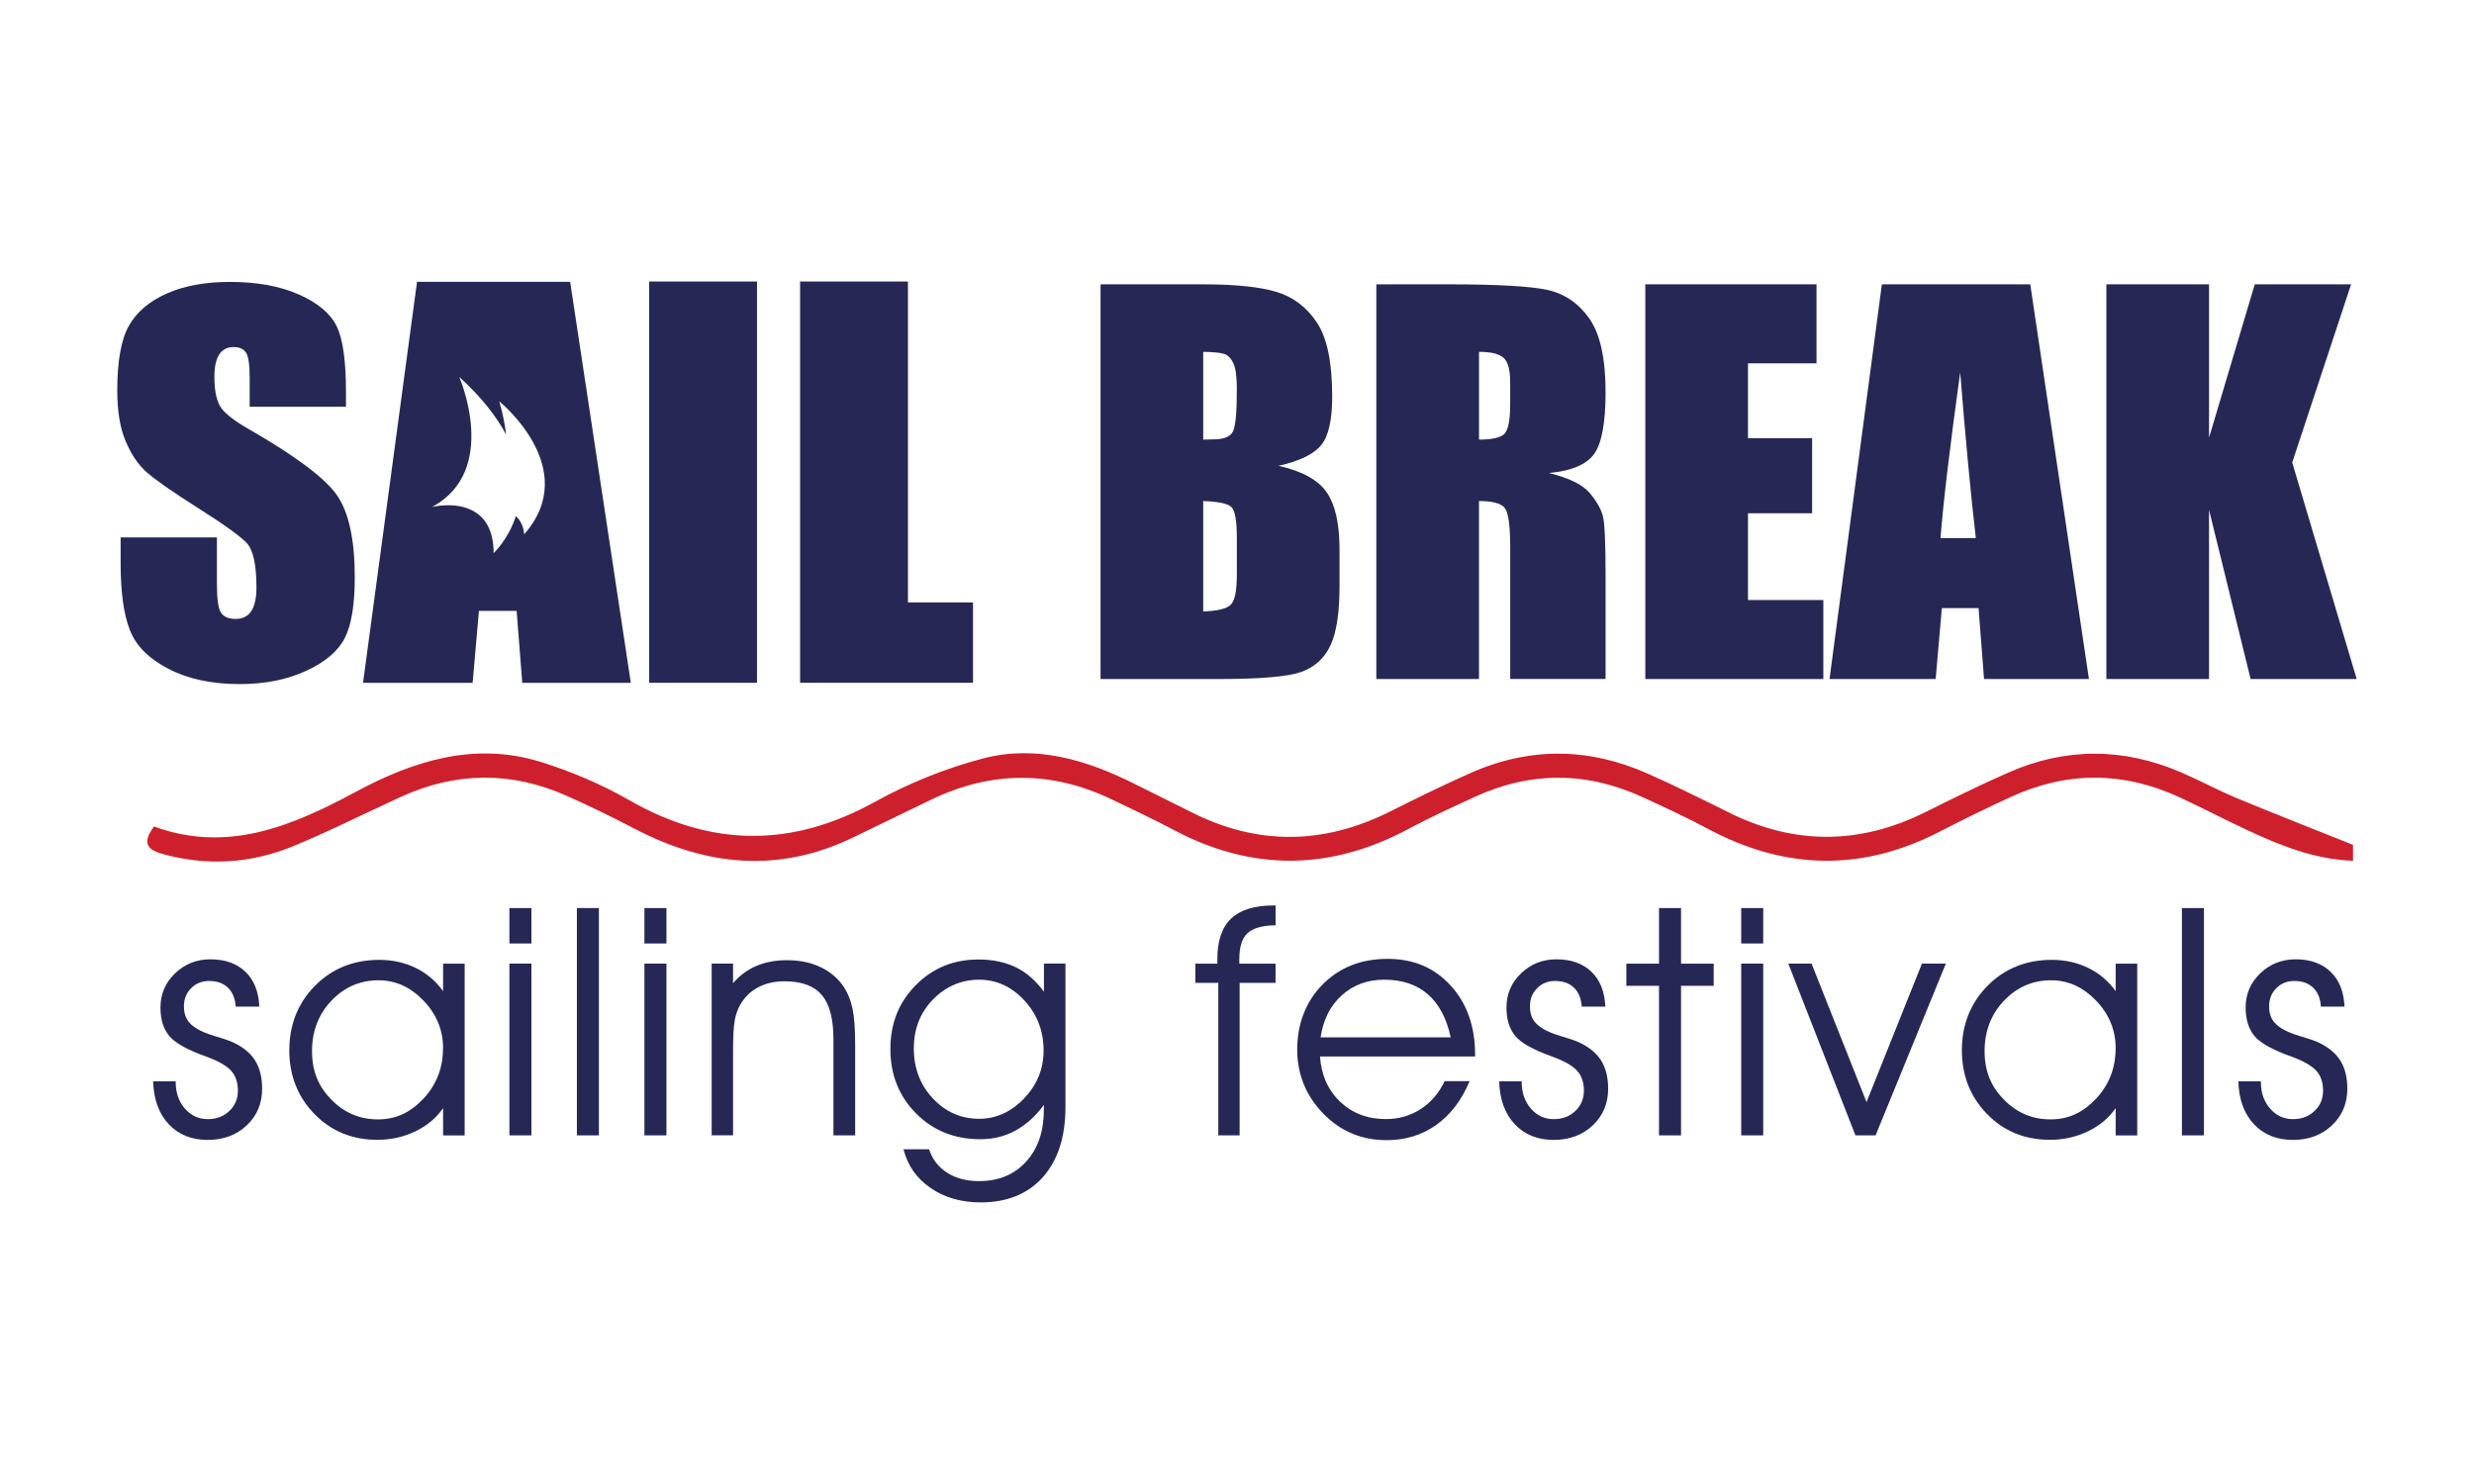 <?xml version="1.0" encoding="UTF-8"?>
<svg id="Layer_1" data-name="Layer 1" xmlns="http://www.w3.org/2000/svg" viewBox="0 0 500 300">
  <defs>
    <style>
      .cls-1 {
        fill: #272756;
      }

      .cls-1, .cls-2 {
        stroke-width: 0px;
      }

      .cls-2 {
        fill: #ce202c;
      }
    </style>
  </defs>
  <g>
    <path class="cls-1" d="m50.39,86.82c-3.26-1.87-5.24-3.46-5.95-4.78-.74-1.31-1.11-3.27-1.11-5.87,0-2.02.33-3.53.98-4.52.65-.99,1.62-1.49,2.89-1.49,1.17,0,2.01.37,2.51,1.11.5.74.75,2.46.75,5.16v5.79h19.46v-3.08c0-6.2-.62-10.59-1.87-13.17-1.25-2.58-3.79-4.73-7.63-6.43-3.84-1.7-8.48-2.55-13.94-2.55-4.99,0-9.24.78-12.76,2.34-3.52,1.56-6.07,3.72-7.65,6.49-1.58,2.77-2.37,7.14-2.37,13.12,0,4.15.56,7.55,1.68,10.22,1.12,2.67,2.53,4.76,4.23,6.27,1.7,1.51,5.17,3.94,10.41,7.27,5.24,3.31,8.52,5.67,9.86,7.08,1.3,1.42,1.95,4.42,1.95,9.02,0,2.09-.35,3.67-1.04,4.73-.69,1.06-1.74,1.59-3.16,1.59s-2.4-.42-2.96-1.26c-.56-.84-.83-2.73-.83-5.67v-9.55h-19.46v5.12c0,5.86.61,10.38,1.85,13.57,1.23,3.19,3.83,5.81,7.8,7.87,3.97,2.06,8.77,3.09,14.39,3.09,5.12,0,9.61-.89,13.46-2.68,3.86-1.78,6.46-3.99,7.8-6.63,1.35-2.64,2.02-6.73,2.02-12.3,0-7.65-1.22-13.2-3.65-16.64-2.43-3.44-8.32-7.85-17.67-13.24Z"/>
    <rect class="cls-1" x="131.19" y="56.91" width="21.8" height="81.12"/>
    <polygon class="cls-1" points="183.5 121.79 183.5 56.91 161.7 56.91 161.7 138.03 196.65 138.03 196.65 121.79 183.5 121.79"/>
  </g>
  <path class="cls-1" d="m115.22,56.98h-30.94l-10.91,81.06h22.15l1.27-14.55h7.62l1.14,14.55h21.94l-12.26-81.06Zm-14.6,17.75s0,.08,0,.12h-.03s.01-.08.02-.12Zm5.3,33.31s.03-2.16-1.66-3.71c-1.54,4.76-4.49,7.48-4.49,7.48-.02-4.78-1.85-7.26-4.11-8.5-.06.01-.12.03-.18.04,0,0,.06-.02.15-.06-3.63-1.99-8.34-.79-8.34-.79,13.79-7.37,5.52-26.31,5.52-26.31,4.54,4.14,7.55,8.04,9.46,11.64-.21-1.98-.65-4.2-1.37-6.7,0,0,16.82,13.57,5.01,26.91Z"/>
  <g>
    <path class="cls-1" d="m222.42,57.48h20.7c6.54,0,11.49.51,14.86,1.53,3.37,1.02,6.09,3.08,8.16,6.18,2.07,3.1,3.1,8.1,3.1,15,0,4.66-.73,7.91-2.19,9.75-1.46,1.84-4.34,3.25-8.65,4.23,4.8,1.08,8.05,2.88,9.76,5.4,1.71,2.51,2.56,6.37,2.56,11.56v7.4c0,5.39-.62,9.39-1.85,11.98-1.23,2.6-3.2,4.37-5.89,5.33-2.69.95-8.21,1.43-16.56,1.43h-24V57.48Zm20.75,13.65v17.74c.89-.03,1.58-.05,2.07-.05,2.04,0,3.33-.5,3.89-1.5.56-1,.84-3.87.84-8.6,0-2.5-.23-4.25-.69-5.25-.46-1-1.06-1.63-1.8-1.9-.74-.26-2.18-.41-4.31-.44Zm0,30.16v22.32c2.92-.1,4.79-.56,5.59-1.38.8-.82,1.21-2.84,1.21-6.06v-7.44c0-3.42-.36-5.49-1.08-6.21-.72-.72-2.63-1.13-5.72-1.23Z"/>
    <path class="cls-1" d="m278.16,57.48h14.69c9.79,0,16.42.38,19.88,1.13,3.47.76,6.29,2.69,8.48,5.79,2.18,3.1,3.28,8.06,3.28,14.86,0,6.21-.77,10.38-2.32,12.52-1.54,2.14-4.58,3.42-9.12,3.84,4.11,1.02,6.87,2.38,8.28,4.09,1.41,1.71,2.29,3.28,2.64,4.71.35,1.43.52,5.36.52,11.8v21.04h-19.27v-26.51c0-4.27-.34-6.92-1.01-7.93-.67-1.02-2.44-1.53-5.3-1.53v35.98h-20.75V57.48Zm20.75,13.65v17.74c2.33,0,3.97-.32,4.9-.96.94-.64,1.4-2.72,1.4-6.23v-4.39c0-2.53-.45-4.19-1.36-4.98-.9-.79-2.56-1.18-4.95-1.18Z"/>
    <path class="cls-1" d="m332.52,57.48h34.6v15.97h-13.85v15.13h12.96v15.18h-12.96v17.54h15.23v15.97h-35.98V57.48Z"/>
    <path class="cls-1" d="m410.32,57.48l11.86,79.79h-21.2l-1.11-14.34h-7.42l-1.25,14.34h-21.45l10.58-79.79h29.99Zm-11,51.3c-1.05-9.04-2.1-20.21-3.16-33.51-2.11,15.28-3.44,26.45-3.98,33.51h7.14Z"/>
    <path class="cls-1" d="m475.16,57.48l-11.9,36.02,13.03,43.76h-21.44l-8.4-34.2v34.2h-20.75V57.48h20.75v31l9.24-31h19.47Z"/>
  </g>
  <path class="cls-2" d="m475.55,170.79c-8.39-3.36-15.97-6.32-23.48-9.44-3.78-1.57-7.4-3.54-11.17-5.17-11.65-5.05-23.36-5.12-34.99-.01-5.7,2.5-11.28,5.27-16.85,8.04-13.2,6.55-26.36,6.64-39.58.08-5.45-2.71-10.9-5.42-16.45-7.89-11.87-5.28-23.86-5.44-35.78-.15-5.56,2.46-11.02,5.15-16.46,7.87-13.32,6.65-26.62,6.82-39.96.09-3.79-1.91-7.6-3.77-11.4-5.68-9.72-4.88-19.98-8.02-30.72-5.21-7.57,1.98-15.08,5.01-21.93,8.8-16.78,9.27-33.01,9.14-49.59-.35-5.6-3.21-11.7-5.81-17.87-7.73-13.36-4.16-25.74-.26-37.49,6.07-12.86,6.93-25.89,12.39-40.72,6.97-2.3,3.22-1.62,4.63,1.84,5.58,8.96,2.45,17.73,1.91,26.2-1.56,7.45-3.05,14.65-6.72,21.98-10.06,11.06-5.03,22.2-5.12,33.31-.2,4.65,2.06,9.24,4.3,13.75,6.66,14.39,7.52,29,9.09,44,1.9,5.36-2.57,10.69-5.19,16.04-7.76,12.13-5.84,24.28-5.86,36.43-.05,4.21,2.02,8.44,4,12.56,6.19,15.89,8.42,31.67,8.24,47.48-.23,4.36-2.34,8.88-4.39,13.37-6.46,11.36-5.22,22.74-5.12,34.06.13,4.36,2.02,8.75,4.02,12.98,6.3,15.64,8.39,31.3,8.73,47.11.5,4.64-2.42,9.36-4.69,14.11-6.88,11.34-5.24,22.73-5.22,34.07,0,4.63,2.13,9.13,4.51,13.75,6.66,6.74,3.14,13.6,5.93,21.4,6.21v-3.18Z"/>
  <g>
    <path class="cls-1" d="m30.93,218.6h4.58v.13c0,2.17.62,3.96,1.86,5.38,1.24,1.42,2.78,2.13,4.61,2.13s3.2-.55,4.36-1.64c1.16-1.09,1.74-2.47,1.74-4.13s-.46-3-1.37-4.01c-.91-1.01-2.57-1.96-4.97-2.84-3.85-1.37-6.36-2.77-7.54-4.2-1.18-1.43-1.77-3.35-1.77-5.74,0-2.71.98-5.02,2.95-6.91,1.97-1.89,4.35-2.84,7.15-2.84,2.97,0,5.32.84,7.07,2.52,1.75,1.68,2.68,4.03,2.81,7.04h-4.77c-.11-1.64-.63-2.91-1.56-3.82-.94-.9-2.21-1.36-3.83-1.36-1.45,0-2.66.49-3.63,1.47-.97.98-1.45,2.19-1.45,3.65,0,1.03.2,1.9.6,2.6.4.71,1.06,1.34,1.99,1.91.84.53,2.07,1.03,3.68,1.52,1.61.48,2.69.84,3.23,1.07,2.17.93,3.76,2.16,4.78,3.69,1.02,1.54,1.53,3.49,1.53,5.87,0,2.99-1.04,5.46-3.12,7.42-2.08,1.96-4.72,2.93-7.92,2.93s-5.88-1.07-7.86-3.2c-1.98-2.14-3.02-5.01-3.12-8.63Z"/>
    <path class="cls-1" d="m89.55,224.02c-1.39,2-3.27,3.57-5.63,4.7-2.37,1.14-4.92,1.7-7.65,1.7-5.09,0-9.33-1.74-12.72-5.22-3.39-3.48-5.08-7.78-5.08-12.89s1.73-9.54,5.19-13.03c3.46-3.49,7.79-5.24,12.99-5.24,2.67,0,5.12.54,7.35,1.63,2.23,1.08,4.08,2.65,5.55,4.69v-5.55h4.36v34.72h-4.36v-5.49Zm0-12.09c0-3.68-1.32-6.9-3.95-9.64-2.63-2.75-5.66-4.12-9.09-4.12-3.72,0-6.9,1.37-9.52,4.12-2.62,2.75-3.93,6.15-3.93,10.21s1.3,7.14,3.91,9.8c2.61,2.66,5.74,3.99,9.4,3.99s6.61-1.4,9.23-4.21c2.62-2.81,3.93-6.19,3.93-10.15Z"/>
    <path class="cls-1" d="m107.4,190.73h-4.45v-7.16h4.45v7.16Zm-4.45,38.79v-34.72h4.45v34.72h-4.45Z"/>
    <path class="cls-1" d="m116.59,229.52v-45.95h4.45v45.95h-4.45Z"/>
    <path class="cls-1" d="m134.69,190.73h-4.45v-7.16h4.45v7.16Zm-4.45,38.79v-34.72h4.45v34.72h-4.45Z"/>
    <path class="cls-1" d="m143.83,194.8h4.32v3.95c1.37-1.58,2.95-2.75,4.75-3.5,1.8-.76,3.85-1.14,6.17-1.14,2.55,0,4.81.47,6.8,1.42,1.99.95,3.56,2.3,4.72,4.07.8,1.24,1.37,2.7,1.72,4.37.35,1.67.52,4.14.52,7.4v18.15h-4.39v-19.44c0-4.1-.78-7.08-2.35-8.93-1.57-1.85-4.08-2.78-7.53-2.78-2.02,0-3.79.41-5.32,1.21-1.53.81-2.73,1.97-3.61,3.49-.55.95-.93,2.03-1.15,3.23-.22,1.21-.33,3.32-.33,6.33v16.88h-4.32v-34.72Z"/>
    <path class="cls-1" d="m187.77,232.36c.67,2.02,1.89,3.59,3.66,4.72,1.77,1.13,3.91,1.69,6.44,1.69,3.96,0,7.13-1.32,9.52-3.95,2.39-2.63,3.58-6.14,3.58-10.54v-.92c-1.68,2.29-3.6,4.02-5.74,5.19-2.15,1.17-4.51,1.75-7.1,1.75-5.22,0-9.55-1.74-13-5.22-3.45-3.48-5.18-7.82-5.18-13.02s1.7-9.4,5.11-12.88c3.41-3.47,7.63-5.21,12.66-5.21,2.92,0,5.45.53,7.59,1.58,2.14,1.05,4.02,2.69,5.67,4.92v-5.68h4.35v28.97c0,6.06-1.52,10.79-4.56,14.2-3.04,3.41-7.23,5.11-12.58,5.11-3.93,0-7.31-.97-10.13-2.92-2.82-1.95-4.64-4.55-5.46-7.81h5.18Zm-3.09-20.48c0,4.06,1.29,7.46,3.87,10.19,2.58,2.74,5.69,4.1,9.33,4.1,3.43,0,6.46-1.37,9.09-4.12,2.63-2.75,3.94-5.97,3.94-9.67,0-3.96-1.29-7.33-3.88-10.13-2.59-2.8-5.64-4.2-9.15-4.2s-6.72,1.33-9.31,3.99c-2.59,2.66-3.88,5.94-3.88,9.83Z"/>
    <path class="cls-1" d="m250.54,229.52h-4.32v-30.83h-4.64v-3.88h4.45v-.95c0-3.68.93-6.41,2.79-8.17,1.86-1.77,4.72-2.65,8.57-2.65h.41v4.01c-2.67.04-4.56.57-5.67,1.59-1.1,1.02-1.66,2.76-1.66,5.22v.95h7.32v3.88h-7.26v30.83Z"/>
    <path class="cls-1" d="m298.11,213.58h-31.34c.27,3.78,1.64,6.83,4.1,9.16,2.46,2.33,5.53,3.49,9.22,3.49,2.61,0,4.96-.68,7.04-2.03,2.08-1.35,3.69-3.23,4.83-5.64h5.05c-1.6,3.84-3.85,6.79-6.74,8.85-2.89,2.06-6.24,3.08-10.05,3.08-5.05,0-9.32-1.8-12.81-5.4-3.49-3.6-5.24-7.92-5.24-12.97s1.71-9.65,5.13-13.1c3.42-3.45,7.79-5.18,13.11-5.18s9.47,1.8,12.77,5.39c3.29,3.59,4.94,8.26,4.94,14.01v.33Zm-4.92-3.88c-.84-3.86-2.39-6.77-4.64-8.72-2.25-1.95-5.19-2.93-8.81-2.93-3.37,0-6.22,1.05-8.55,3.15-2.34,2.1-3.77,4.93-4.29,8.5h26.29Z"/>
    <path class="cls-1" d="m302.96,218.6h4.58v.13c0,2.17.62,3.96,1.86,5.38,1.24,1.42,2.78,2.13,4.61,2.13s3.2-.55,4.36-1.64c1.16-1.09,1.74-2.47,1.74-4.13s-.46-3-1.37-4.01c-.92-1.01-2.57-1.96-4.97-2.84-3.85-1.37-6.36-2.77-7.54-4.2-1.18-1.43-1.77-3.35-1.77-5.74,0-2.71.98-5.02,2.95-6.91,1.97-1.89,4.35-2.84,7.15-2.84,2.97,0,5.32.84,7.07,2.52,1.75,1.68,2.68,4.03,2.81,7.04h-4.77c-.11-1.64-.63-2.91-1.56-3.82-.94-.9-2.21-1.36-3.83-1.36-1.45,0-2.66.49-3.63,1.47-.97.98-1.45,2.19-1.45,3.65,0,1.03.2,1.9.6,2.6.4.71,1.06,1.34,1.99,1.91.84.53,2.07,1.03,3.68,1.52,1.61.48,2.69.84,3.23,1.07,2.17.93,3.76,2.16,4.78,3.69,1.02,1.54,1.53,3.49,1.53,5.87,0,2.99-1.04,5.46-3.12,7.42-2.08,1.96-4.72,2.93-7.92,2.93s-5.88-1.07-7.86-3.2c-1.98-2.14-3.02-5.01-3.12-8.63Z"/>
    <path class="cls-1" d="m335.29,229.52v-30.23h-6.6v-4.48h6.6v-11.24h4.45v11.24h6.6v4.48h-6.6v30.23h-4.45Z"/>
    <path class="cls-1" d="m356.35,190.73h-4.45v-7.16h4.45v7.16Zm-4.45,38.79v-34.72h4.45v34.72h-4.45Z"/>
    <path class="cls-1" d="m379.06,229.52h-4.07l-13.57-34.72h4.7l11.11,27.99,11.2-27.99h4.83l-14.2,34.72Z"/>
    <path class="cls-1" d="m427.58,224.02c-1.39,2-3.27,3.57-5.63,4.7-2.37,1.14-4.92,1.7-7.65,1.7-5.09,0-9.33-1.74-12.72-5.22-3.39-3.48-5.08-7.78-5.08-12.89s1.73-9.54,5.19-13.03c3.46-3.49,7.79-5.24,12.99-5.24,2.67,0,5.12.54,7.35,1.63,2.23,1.08,4.08,2.65,5.55,4.69v-5.55h4.36v34.72h-4.36v-5.49Zm0-12.09c0-3.68-1.32-6.9-3.95-9.64-2.63-2.75-5.66-4.12-9.09-4.12-3.72,0-6.9,1.37-9.52,4.12-2.62,2.75-3.93,6.15-3.93,10.21s1.3,7.14,3.91,9.8c2.61,2.66,5.74,3.99,9.41,3.99s6.61-1.4,9.23-4.21c2.62-2.81,3.93-6.19,3.93-10.15Z"/>
    <path class="cls-1" d="m440.97,229.52v-45.95h4.45v45.95h-4.45Z"/>
    <path class="cls-1" d="m452.35,218.6h4.58v.13c0,2.17.62,3.96,1.86,5.38,1.24,1.42,2.78,2.13,4.61,2.13s3.2-.55,4.36-1.64c1.16-1.09,1.74-2.47,1.74-4.13s-.46-3-1.37-4.01c-.92-1.01-2.57-1.96-4.97-2.84-3.85-1.37-6.36-2.77-7.54-4.2-1.18-1.43-1.77-3.35-1.77-5.74,0-2.71.98-5.02,2.95-6.91,1.97-1.89,4.35-2.84,7.15-2.84,2.97,0,5.32.84,7.07,2.52,1.75,1.68,2.68,4.03,2.81,7.04h-4.77c-.11-1.64-.63-2.91-1.56-3.82-.94-.9-2.21-1.36-3.83-1.36-1.45,0-2.66.49-3.63,1.47-.97.98-1.45,2.19-1.45,3.65,0,1.03.2,1.9.6,2.6.4.71,1.06,1.34,1.99,1.91.84.53,2.07,1.03,3.68,1.52,1.61.48,2.69.84,3.23,1.07,2.17.93,3.76,2.16,4.78,3.69,1.02,1.54,1.53,3.49,1.53,5.87,0,2.99-1.04,5.46-3.12,7.42-2.08,1.96-4.72,2.93-7.92,2.93s-5.88-1.07-7.86-3.2c-1.98-2.14-3.02-5.01-3.12-8.63Z"/>
  </g>
</svg>